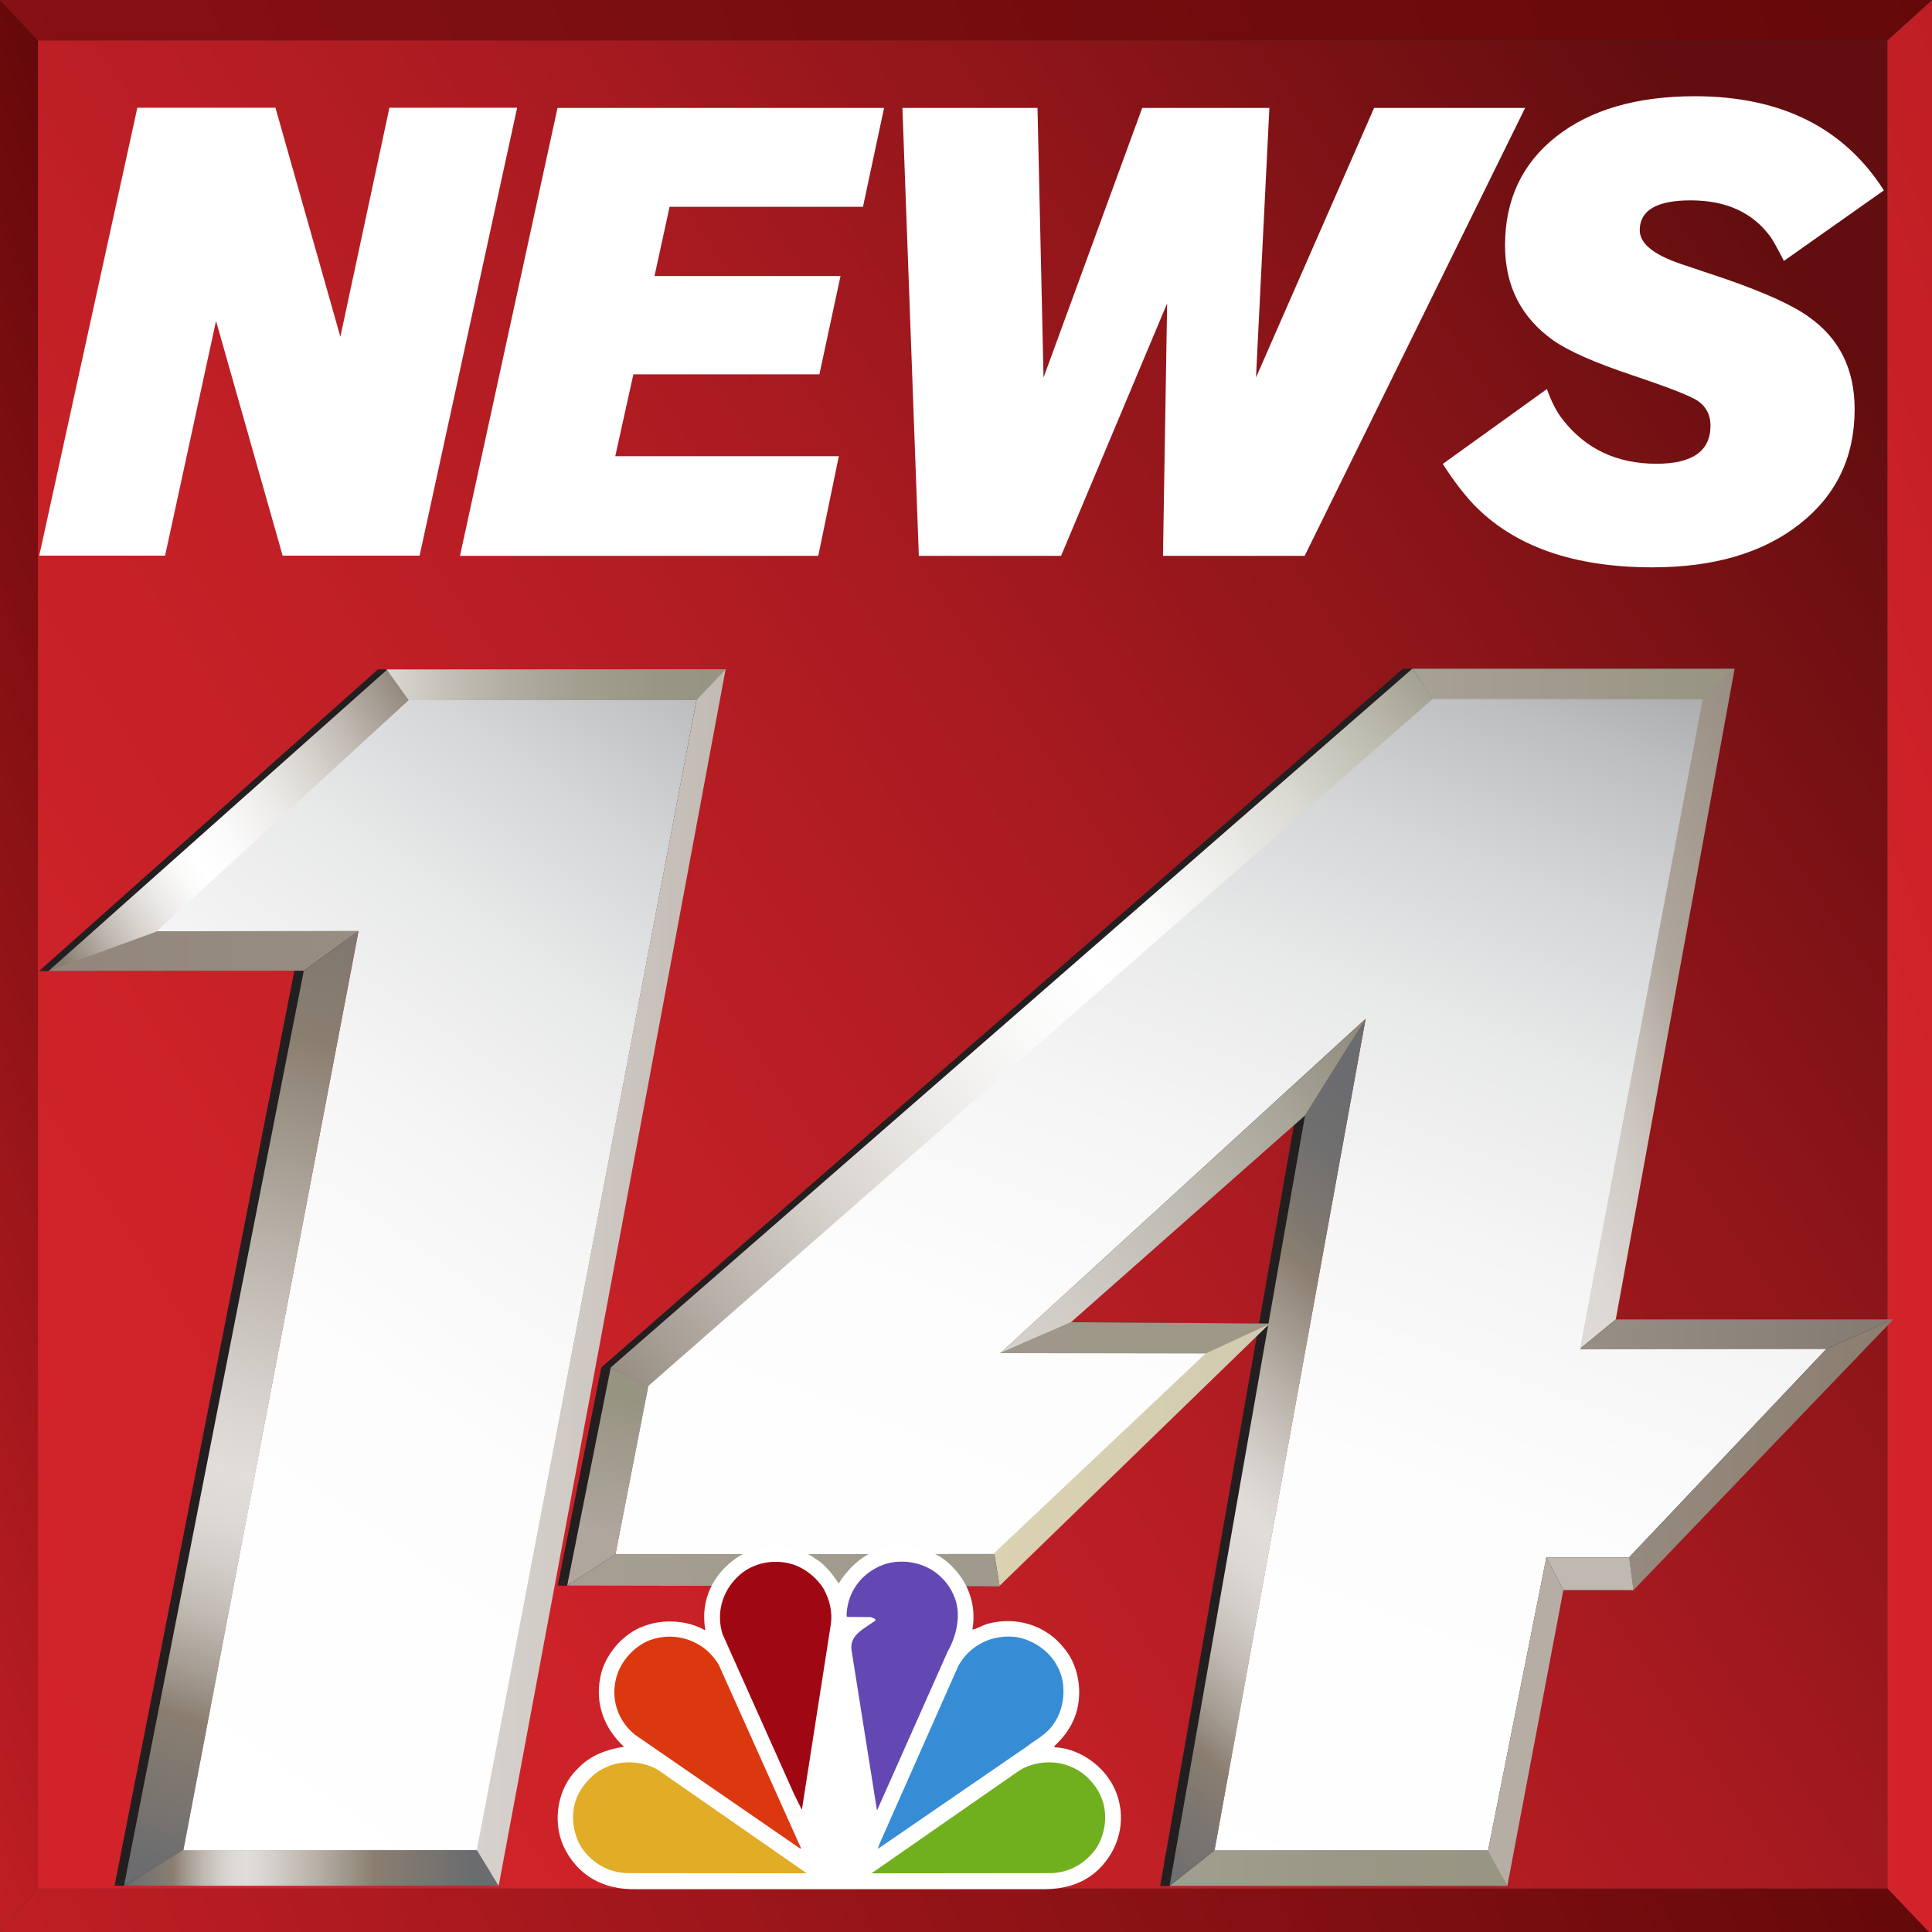 <?xml version="1.0" encoding="utf-8"?>
<!-- Generator: Adobe Illustrator 24.1.0, SVG Export Plug-In . SVG Version: 6.00 Build 0)  -->
<svg version="1.1" id="Layer_1" xmlns="http://www.w3.org/2000/svg" xmlns:xlink="http://www.w3.org/1999/xlink" x="0px" y="0px"
	 viewBox="0 0 1024 1024" style="enable-background:new 0 0 1024 1024;" xml:space="preserve">
<rect x="0" y="0" width="1024" height="1024" fill="#333333" stroke="none"/>
<style type="text/css">
	.st0{fill:url(#SVGID_1_);}
	.st1{fill:url(#SVGID_2_);}
	.st2{fill:url(#SVGID_3_);}
	.st3{fill:url(#SVGID_4_);}
	.st4{fill:url(#SVGID_5_);}
	.st5{fill:#231F20;}
	.st6{fill:url(#SVGID_6_);}
	.st7{fill:url(#SVGID_7_);}
	.st8{fill:url(#SVGID_8_);}
	.st9{fill:url(#SVGID_9_);}
	.st10{fill:url(#SVGID_10_);}
	.st11{fill:url(#SVGID_11_);}
	.st12{fill:url(#SVGID_12_);}
	.st13{fill:url(#SVGID_13_);}
	.st14{fill:url(#SVGID_14_);}
	.st15{fill:url(#SVGID_15_);}
	.st16{fill:url(#SVGID_16_);}
	.st17{fill:url(#SVGID_17_);}
	.st18{fill:url(#SVGID_18_);}
	.st19{fill:#B6AEA5;}
	.st20{fill:url(#SVGID_19_);}
	.st21{fill:url(#SVGID_20_);}
	.st22{fill:url(#SVGID_21_);}
	.st23{fill:url(#SVGID_22_);}
	.st24{fill:url(#SVGID_23_);}
	.st25{fill:url(#SVGID_24_);}
	.st26{fill:url(#SVGID_25_);}
	.st27{fill:url(#SVGID_26_);}
	.st28{fill:#FFFFFF;}
	.st29{fill:#6347B2;}
	.st30{fill:#9F0812;}
	.st31{fill:#368DD5;}
	.st32{fill:#DC380F;}
	.st33{fill:#70AF1E;}
	.st34{fill:#E1AC26;}
</style>
<g>
	<g>
		<linearGradient id="SVGID_1_" gradientUnits="userSpaceOnUse" x1="-19.283" y1="860.466" x2="990.402" y2="194.496">
			<stop  offset="0" style="stop-color:#D2232A"/>
			<stop  offset="0.178" style="stop-color:#CE2229"/>
			<stop  offset="0.37" style="stop-color:#C12026"/>
			<stop  offset="0.57" style="stop-color:#AB1B21"/>
			<stop  offset="0.774" style="stop-color:#8D1519"/>
			<stop  offset="0.98" style="stop-color:#660E10"/>
			<stop  offset="1" style="stop-color:#620D0F"/>
		</linearGradient>
		<rect x="20.1" y="21.4" class="st0" width="980.3" height="979.6"/>
		<linearGradient id="SVGID_2_" gradientUnits="userSpaceOnUse" x1="990.564" y1="525.245" x2="2152.779" y2="79.113">
			<stop  offset="0" style="stop-color:#D2232A"/>
			<stop  offset="1" style="stop-color:#630809"/>
		</linearGradient>
		<polygon class="st1" points="1000.4,21.4 1000.4,1001 1023.1,1024.8 1024,1024.8 1024,0 		"/>
		<linearGradient id="SVGID_3_" gradientUnits="userSpaceOnUse" x1="-115.078" y1="1257.32" x2="968.887" y2="841.225">
			<stop  offset="0" style="stop-color:#D2232A"/>
			<stop  offset="1" style="stop-color:#630809"/>
		</linearGradient>
		<polygon class="st2" points="1000.4,1001 1023.1,1024.8 0,1024 20.1,1001 		"/>
		<linearGradient id="SVGID_4_" gradientUnits="userSpaceOnUse" x1="-241.913" y1="604.862" x2="187.247" y2="440.123">
			<stop  offset="0" style="stop-color:#D2232A"/>
			<stop  offset="1" style="stop-color:#630809"/>
		</linearGradient>
		<polygon class="st3" points="0,1024 20.1,1001 20.1,21.4 0,0 		"/>
		<linearGradient id="SVGID_5_" gradientUnits="userSpaceOnUse" x1="-1942.91" y1="948.513" x2="998.826" y2="-180.714">
			<stop  offset="0" style="stop-color:#D2232A"/>
			<stop  offset="1" style="stop-color:#630809"/>
		</linearGradient>
		<polygon class="st4" points="1024,0 1000.4,21.4 20.1,21.4 0,0 		"/>
	</g>
	<g>
		<g>
			<polygon class="st5" points="20.8,514.6 75.7,495.8 211.8,370.9 200.1,355 			"/>
			<polygon class="st5" points="20.4,514.7 156.1,514.5 185,493.4 78.4,493.6 			"/>
			<polygon class="st5" points="60.7,999.6 92.2,980.8 185,493.4 156,514.6 			"/>
			<polygon class="st5" points="259.3,999.6 247.7,980.6 91.9,980.7 61,999.5 			"/>
			<polygon class="st5" points="199.9,354.8 379.7,354.7 364.3,370.9 211.6,371.1 			"/>
			<polygon class="st5" points="364.1,370.9 379.6,354.7 259.3,999.6 247.7,980.6 			"/>
			<polyline class="st5" points="743.6,354.4 754.1,370.5 897.9,370.7 914.4,354.4 743.6,354.4 			"/>
			<polygon class="st5" points="832.5,714.9 851.4,699.3 914.4,354.4 897.5,370.5 			"/>
			<polygon class="st5" points="963.1,714.9 998.5,699.3 851.4,699.3 832.3,715.2 			"/>
			<polygon class="st5" points="858.4,825.5 860.7,842.8 998.5,699.3 963.1,714.9 			"/>
			<polygon class="st5" points="814.5,825.5 823.6,842.8 860.7,842.8 858.5,825.5 			"/>
			<polygon class="st5" points="793.9,999.6 823.6,842.8 814.5,825.5 783.5,981.8 			"/>
			<polygon class="st5" points="638.8,980.6 783.5,980.6 793.9,999.6 614.9,999.6 			"/>
			<polygon class="st5" points="686.7,591.2 718.8,540 638.8,980.6 614.9,999.6 			"/>
			<polygon class="st5" points="524.9,717.4 562.3,701.1 686.7,591.2 718.8,540 			"/>
			<polygon class="st5" points="635.3,717.4 668.5,701.5 562.6,700.8 524.9,717.2 			"/>
			<polygon class="st5" points="521.9,823.2 524.8,840.5 667.7,701.8 634,717.4 			"/>
			<polygon class="st5" points="295.6,840.4 321.1,823.9 521.8,823.6 524.9,840.8 			"/>
			<polygon class="st5" points="318.7,724.8 338.7,734.5 321.1,823.9 295.6,840.4 			"/>
			<polygon class="st5" points="743.6,354.4 318.7,724.8 338.5,734.7 754.3,370.5 			"/>
		</g>
	</g>
	<g>
		<g>
			<linearGradient id="SVGID_6_" gradientUnits="userSpaceOnUse" x1="29.55" y1="936.814" x2="426.786" y2="362.557">
				<stop  offset="5.334280e-03" style="stop-color:#FFFFFF"/>
				<stop  offset="0.381" style="stop-color:#FDFDFD"/>
				<stop  offset="0.565" style="stop-color:#F5F5F6"/>
				<stop  offset="0.708" style="stop-color:#E8E9E9"/>
				<stop  offset="0.829" style="stop-color:#D5D6D8"/>
				<stop  offset="0.936" style="stop-color:#BEBFC1"/>
				<stop  offset="1" style="stop-color:#ABADB0"/>
			</linearGradient>
			<polygon class="st6" points="190,493.7 97,980.9 253,980.8 369.2,370.8 216.6,370.8 82.2,493.7 			"/>
		</g>
		<linearGradient id="SVGID_7_" gradientUnits="userSpaceOnUse" x1="550.59" y1="1002.358" x2="811.121" y2="314.61">
			<stop  offset="0" style="stop-color:#FFFFFF"/>
			<stop  offset="0.369" style="stop-color:#FDFDFD"/>
			<stop  offset="0.549" style="stop-color:#F5F5F6"/>
			<stop  offset="0.689" style="stop-color:#E8E9E9"/>
			<stop  offset="0.808" style="stop-color:#D5D6D8"/>
			<stop  offset="0.913" style="stop-color:#BEBFC1"/>
			<stop  offset="0.994" style="stop-color:#A5A7AA"/>
		</linearGradient>
		<polygon class="st7" points="643.6,981 788.5,981.8 819.6,825.5 863.4,825.5 968.1,714.9 837.7,714.9 902.9,370.1 759.3,370.1 
			343.6,734.1 326.2,823.9 527.5,823.9 639.7,717 530.2,717.2 723.8,540 		"/>
		<linearGradient id="SVGID_8_" gradientUnits="userSpaceOnUse" x1="25.949" y1="499.708" x2="226.607" y2="372.207">
			<stop  offset="5.618000e-03" style="stop-color:#8A7E70"/>
			<stop  offset="2.037203e-02" style="stop-color:#91867A"/>
			<stop  offset="0.105" style="stop-color:#B8B1A9"/>
			<stop  offset="0.186" style="stop-color:#D7D3CE"/>
			<stop  offset="0.261" style="stop-color:#EDEBE9"/>
			<stop  offset="0.328" style="stop-color:#FAFAF9"/>
			<stop  offset="0.379" style="stop-color:#FFFFFF"/>
			<stop  offset="0.468" style="stop-color:#FBFAFA"/>
			<stop  offset="0.576" style="stop-color:#EFEDEB"/>
			<stop  offset="0.693" style="stop-color:#DAD7D2"/>
			<stop  offset="0.818" style="stop-color:#BEB8B0"/>
			<stop  offset="0.947" style="stop-color:#9A9085"/>
			<stop  offset="1" style="stop-color:#8A7E70"/>
		</linearGradient>
		<polygon class="st8" points="25.8,514.6 80.7,495.8 216.8,370.9 205.1,355 		"/>
		<linearGradient id="SVGID_9_" gradientUnits="userSpaceOnUse" x1="-168.854" y1="505.501" x2="1005.161" y2="499.457">
			<stop  offset="5.618000e-03" style="stop-color:#8A7E70"/>
			<stop  offset="0.355" style="stop-color:#9B9085"/>
			<stop  offset="1" style="stop-color:#C2BCB4"/>
		</linearGradient>
		<polygon class="st9" points="25.4,514.7 161.1,514.5 190,493.4 83.4,493.6 		"/>
		<linearGradient id="SVGID_10_" gradientUnits="userSpaceOnUse" x1="50.299" y1="986.911" x2="246.492" y2="391.312">
			<stop  offset="5.618000e-03" style="stop-color:#6B6C6F"/>
			<stop  offset="0.14" style="stop-color:#8A7E70"/>
			<stop  offset="0.18" style="stop-color:#A59C92"/>
			<stop  offset="0.226" style="stop-color:#BFB9B1"/>
			<stop  offset="0.271" style="stop-color:#D2CDC8"/>
			<stop  offset="0.313" style="stop-color:#DDDAD6"/>
			<stop  offset="0.35" style="stop-color:#E1DEDA"/>
			<stop  offset="0.419" style="stop-color:#D6D1CD"/>
			<stop  offset="0.549" style="stop-color:#B8B1A8"/>
			<stop  offset="0.719" style="stop-color:#8A7E70"/>
			<stop  offset="1" style="stop-color:#6B6C6F"/>
		</linearGradient>
		<polygon class="st10" points="65.7,999.6 97.2,980.8 190,493.4 161,514.6 		"/>
		<linearGradient id="SVGID_11_" gradientUnits="userSpaceOnUse" x1="65.979" y1="990.111" x2="250.625" y2="990.111">
			<stop  offset="5.618000e-03" style="stop-color:#6B6C6F"/>
			<stop  offset="0.14" style="stop-color:#8A7E70"/>
			<stop  offset="0.18" style="stop-color:#A59C92"/>
			<stop  offset="0.226" style="stop-color:#BFB9B1"/>
			<stop  offset="0.271" style="stop-color:#D2CDC8"/>
			<stop  offset="0.313" style="stop-color:#DDDAD6"/>
			<stop  offset="0.35" style="stop-color:#E1DEDA"/>
			<stop  offset="0.419" style="stop-color:#D6D1CD"/>
			<stop  offset="0.549" style="stop-color:#B8B1A8"/>
			<stop  offset="0.719" style="stop-color:#8A7E70"/>
			<stop  offset="1" style="stop-color:#6B6C6F"/>
		</linearGradient>
		<polygon class="st11" points="264.3,999.6 252.7,980.6 96.9,980.7 66,999.5 		"/>
		<linearGradient id="SVGID_12_" gradientUnits="userSpaceOnUse" x1="198.247" y1="363.832" x2="393.626" y2="361.665">
			<stop  offset="0" style="stop-color:#E1DEDA"/>
			<stop  offset="1.833022e-03" style="stop-color:#E1DDDA"/>
			<stop  offset="0.181" style="stop-color:#C5C3BA"/>
			<stop  offset="0.366" style="stop-color:#B0AEA1"/>
			<stop  offset="0.56" style="stop-color:#A19F8F"/>
			<stop  offset="0.764" style="stop-color:#989684"/>
			<stop  offset="1" style="stop-color:#959381"/>
		</linearGradient>
		<polygon class="st12" points="204.9,354.8 384.7,354.7 369.3,370.9 216.6,371.1 		"/>
		<linearGradient id="SVGID_13_" gradientUnits="userSpaceOnUse" x1="-167.952" y1="679.682" x2="880.689" y2="674.284">
			<stop  offset="0" style="stop-color:#E4E1DE"/>
			<stop  offset="0.222" style="stop-color:#E2DFDC"/>
			<stop  offset="0.346" style="stop-color:#DCD8D4"/>
			<stop  offset="0.446" style="stop-color:#D1CBC6"/>
			<stop  offset="0.532" style="stop-color:#C1BAB3"/>
			<stop  offset="0.601" style="stop-color:#AFA69D"/>
			<stop  offset="1" style="stop-color:#8A7E70"/>
		</linearGradient>
		<polygon class="st13" points="369.2,370.9 384.6,354.7 264.3,999.6 252.7,980.6 		"/>
		<linearGradient id="SVGID_14_" gradientUnits="userSpaceOnUse" x1="602.029" y1="362.539" x2="920.22" y2="362.539">
			<stop  offset="0" style="stop-color:#E4E1DE"/>
			<stop  offset="7.957998e-02" style="stop-color:#E2DFDC"/>
			<stop  offset="0.124" style="stop-color:#DCD8D4"/>
			<stop  offset="0.16" style="stop-color:#D1CBC6"/>
			<stop  offset="0.191" style="stop-color:#C1BAB3"/>
			<stop  offset="0.216" style="stop-color:#AFA69D"/>
			<stop  offset="1" style="stop-color:#979482"/>
		</linearGradient>
		<polyline class="st14" points="748.6,354.4 759.1,370.5 902.9,370.7 919.4,354.4 748.6,354.4 		"/>
		<linearGradient id="SVGID_15_" gradientUnits="userSpaceOnUse" x1="677.926" y1="619.461" x2="1032.093" y2="469.693">
			<stop  offset="0" style="stop-color:#E4E1DE"/>
			<stop  offset="0.222" style="stop-color:#E2DFDC"/>
			<stop  offset="0.346" style="stop-color:#DCD8D4"/>
			<stop  offset="0.446" style="stop-color:#D1CBC6"/>
			<stop  offset="0.532" style="stop-color:#C1BAB3"/>
			<stop  offset="0.601" style="stop-color:#AFA69D"/>
			<stop  offset="1" style="stop-color:#8A7E70"/>
		</linearGradient>
		<polygon class="st15" points="837.5,714.9 856.4,699.3 919.4,354.4 902.5,370.5 		"/>
		<linearGradient id="SVGID_16_" gradientUnits="userSpaceOnUse" x1="625.306" y1="708.59" x2="1105.68" y2="706.117">
			<stop  offset="5.618000e-03" style="stop-color:#B2AAA1"/>
			<stop  offset="0.315" style="stop-color:#9F968D"/>
			<stop  offset="1" style="stop-color:#766E63"/>
		</linearGradient>
		<polygon class="st16" points="968.1,714.9 1003.5,699.3 856.4,699.3 837.3,715.2 		"/>
		<linearGradient id="SVGID_17_" gradientUnits="userSpaceOnUse" x1="-167.46" y1="776.729" x2="1006.551" y2="770.685">
			<stop  offset="0" style="stop-color:#8A7E70"/>
			<stop  offset="0.286" style="stop-color:#C0B9B2"/>
			<stop  offset="0.451" style="stop-color:#BEB7AF"/>
			<stop  offset="0.542" style="stop-color:#B7B0A7"/>
			<stop  offset="0.601" style="stop-color:#AFA69D"/>
			<stop  offset="1" style="stop-color:#8A7E70"/>
		</linearGradient>
		<polygon class="st17" points="863.4,825.5 865.8,842.8 1003.5,699.3 968.1,714.9 		"/>
		<linearGradient id="SVGID_18_" gradientUnits="userSpaceOnUse" x1="819.553" y1="834.169" x2="997.174" y2="834.169">
			<stop  offset="0.591" style="stop-color:#C0B9B2"/>
			<stop  offset="0.757" style="stop-color:#BEB7AF"/>
			<stop  offset="0.85" style="stop-color:#B7B1A7"/>
			<stop  offset="0.925" style="stop-color:#ABA699"/>
			<stop  offset="0.99" style="stop-color:#9A9786"/>
			<stop  offset="1" style="stop-color:#979482"/>
		</linearGradient>
		<polygon class="st18" points="819.6,825.5 828.6,842.8 865.8,842.8 863.5,825.5 		"/>
		<polygon class="st19" points="798.9,999.6 828.6,842.8 819.6,825.5 788.5,981.8 		"/>
		<linearGradient id="SVGID_19_" gradientUnits="userSpaceOnUse" x1="403.815" y1="990.111" x2="832.553" y2="990.111">
			<stop  offset="0" style="stop-color:#C0B9B2"/>
			<stop  offset="9.500343e-02" style="stop-color:#B9B3AA"/>
			<stop  offset="0.414" style="stop-color:#A6A294"/>
			<stop  offset="0.721" style="stop-color:#9B9786"/>
			<stop  offset="1" style="stop-color:#979482"/>
		</linearGradient>
		<polygon class="st20" points="643.8,980.6 788.5,980.6 798.9,999.6 619.9,999.6 		"/>
		<linearGradient id="SVGID_20_" gradientUnits="userSpaceOnUse" x1="449.893" y1="1022.475" x2="995.955" y2="410.561">
			<stop  offset="0.121" style="stop-color:#6B6C6F"/>
			<stop  offset="0.163" style="stop-color:#6F6E6F"/>
			<stop  offset="0.205" style="stop-color:#7C7670"/>
			<stop  offset="0.237" style="stop-color:#8A7E70"/>
			<stop  offset="0.262" style="stop-color:#A59C92"/>
			<stop  offset="0.292" style="stop-color:#BFB9B1"/>
			<stop  offset="0.321" style="stop-color:#D2CDC8"/>
			<stop  offset="0.348" style="stop-color:#DDDAD6"/>
			<stop  offset="0.372" style="stop-color:#E1DEDA"/>
			<stop  offset="0.399" style="stop-color:#D6D1CD"/>
			<stop  offset="0.449" style="stop-color:#B8B1A8"/>
			<stop  offset="0.515" style="stop-color:#8A7E70"/>
			<stop  offset="0.541" style="stop-color:#7D7770"/>
			<stop  offset="0.583" style="stop-color:#706F6F"/>
			<stop  offset="0.62" style="stop-color:#6B6C6F"/>
		</linearGradient>
		<polygon class="st21" points="691.7,591.2 723.8,540 643.8,980.6 619.9,999.6 		"/>
		<linearGradient id="SVGID_21_" gradientUnits="userSpaceOnUse" x1="261.732" y1="948.286" x2="739.857" y2="540.074">
			<stop  offset="0" style="stop-color:#E4E1DE"/>
			<stop  offset="0.318" style="stop-color:#E2DFDC"/>
			<stop  offset="0.495" style="stop-color:#DBD8D4"/>
			<stop  offset="0.638" style="stop-color:#CFCCC6"/>
			<stop  offset="0.763" style="stop-color:#BEBBB2"/>
			<stop  offset="0.875" style="stop-color:#A8A599"/>
			<stop  offset="0.973" style="stop-color:#8F8B7C"/>
		</linearGradient>
		<polygon class="st22" points="529.9,717.4 567.3,701.1 691.7,591.2 723.8,540 		"/>
		<linearGradient id="SVGID_22_" gradientUnits="userSpaceOnUse" x1="-167.783" y1="713.047" x2="1006.224" y2="707.003">
			<stop  offset="0" style="stop-color:#A79D93"/>
			<stop  offset="0.665" style="stop-color:#9E9889"/>
			<stop  offset="1" style="stop-color:#979482"/>
		</linearGradient>
		<polygon class="st23" points="640.3,717.4 673.5,701.5 567.6,700.8 529.9,717.2 		"/>
		<linearGradient id="SVGID_23_" gradientUnits="userSpaceOnUse" x1="-167.465" y1="775.083" x2="1006.542" y2="769.039">
			<stop  offset="5.618000e-03" style="stop-color:#FFFFFF"/>
			<stop  offset="9.617481e-02" style="stop-color:#FFFEFD"/>
			<stop  offset="0.129" style="stop-color:#FDFCF6"/>
			<stop  offset="0.152" style="stop-color:#FBF8EB"/>
			<stop  offset="0.171" style="stop-color:#F8F2DA"/>
			<stop  offset="0.187" style="stop-color:#F4EAC4"/>
			<stop  offset="0.197" style="stop-color:#F1E4B2"/>
			<stop  offset="0.535" style="stop-color:#DED5B1"/>
			<stop  offset="1" style="stop-color:#BDBBB0"/>
		</linearGradient>
		<polygon class="st24" points="526.9,823.2 529.8,840.5 672.7,701.8 639,717.4 		"/>
		<linearGradient id="SVGID_24_" gradientUnits="userSpaceOnUse" x1="-32.526" y1="834.689" x2="799.09" y2="830.408">
			<stop  offset="0" style="stop-color:#AFA69D"/>
			<stop  offset="1" style="stop-color:#979482"/>
		</linearGradient>
		<polygon class="st25" points="300.6,840.4 326.2,823.9 526.9,823.6 529.9,840.8 		"/>
		<linearGradient id="SVGID_25_" gradientUnits="userSpaceOnUse" x1="317.53" y1="810.986" x2="331.204" y2="741.084">
			<stop  offset="0" style="stop-color:#AFA69D"/>
			<stop  offset="1" style="stop-color:#979482"/>
		</linearGradient>
		<polygon class="st26" points="323.7,724.8 343.7,734.5 326.2,823.9 300.6,840.4 		"/>
		<linearGradient id="SVGID_26_" gradientUnits="userSpaceOnUse" x1="308.506" y1="757.623" x2="765.813" y2="345.525">
			<stop  offset="5.618000e-03" style="stop-color:#8A7E70"/>
			<stop  offset="2.893971e-02" style="stop-color:#91867A"/>
			<stop  offset="0.163" style="stop-color:#B8B1A9"/>
			<stop  offset="0.291" style="stop-color:#D7D3CE"/>
			<stop  offset="0.409" style="stop-color:#EDEBE9"/>
			<stop  offset="0.514" style="stop-color:#FAFAF9"/>
			<stop  offset="0.595" style="stop-color:#FFFFFF"/>
			<stop  offset="0.658" style="stop-color:#FBFBFA"/>
			<stop  offset="0.734" style="stop-color:#EEEEEB"/>
			<stop  offset="0.817" style="stop-color:#DAD9D2"/>
			<stop  offset="0.904" style="stop-color:#BDBCB0"/>
			<stop  offset="0.995" style="stop-color:#999685"/>
			<stop  offset="1" style="stop-color:#979482"/>
		</linearGradient>
		<polygon class="st27" points="748.6,354.4 323.7,724.8 343.5,734.7 759.3,370.5 		"/>
	</g>
	<g>
		<path class="st28" d="M444.5,839.3c4.1-6.7,10.9-13.7,18.3-16.7c12.7-5.8,29.6-3.3,39.9,5.8c10,9,15.1,21.5,12.7,35.3
			c2.5-0.4,4.9-2,7.5-2.9c15.5-4.4,31.9,0.4,41.8,13.7c7.5,9.5,9.4,24.2,4.9,35.7c-2.2,5.8-6,10.9-10.9,15.4l0.5,0.5
			c14.4,0.7,28.6,11.9,33,25.6c4.7,13.9,0.6,28.7-9.6,38.8c-8.3,8.2-18.9,11-30.7,10.8H337.1c-17.6,0.4-31.3-7.4-38.6-23.1
			c-5.8-13.5-2.9-30.7,7.8-40.9c6.8-7.1,15.2-10,24.4-11.5c-10.4-9.6-15.4-22.8-12.5-36.9c2.1-11.5,11.8-23,23-27
			c9.9-3.9,23.2-3.2,32.3,2.1l0.3-0.4c-2.7-15.6,4.2-29.6,17.1-38.2c11.5-7.8,29.9-7.6,41.2,0.7
			C437.3,829.1,441.4,834.5,444.5,839.3z"/>
		<path class="st29" d="M505.3,845.2c4.6,9.3,1.9,21.5-2.9,29.9l-37.3,83.9l-0.3,0.4l-13.5-85c-1.1-8.2,7.7-11.6,12.8-15.6
			c-0.2-1.2-1.6-1.1-2.4-1.7l-12.6-0.1l-0.4-0.4c0.1-10.6,5.8-20.3,15.4-25.4c10.1-5.8,24.2-4.2,33,3.2
			C500.6,837.4,503.6,841,505.3,845.2z"/>
		<path class="st30" d="M436.6,842.2c3,5.6,4.8,12,3.7,19.1l-15.2,97.4c0.1,0.1-0.1,0.3-0.2,0.3l-3.9-7.8L383,866.2
			c-3.5-10.9-0.3-22.4,7.7-30.2c8-8.2,21.3-10.4,31.8-6C428,832.4,433.3,836.8,436.6,842.2z"/>
		<path class="st31" d="M560.4,883.2c5.1,8.7,4,22-1.7,30.1c-3.5,5.7-9.4,8.5-14.3,12.3l-78.9,54.2h-0.2l0.9-2.6l41.8-94.4
			c6.3-11.1,18.2-16.8,30.9-15.1C547.6,869.3,556.2,874.9,560.4,883.2z"/>
		<path class="st32" d="M381.1,882.7l43.5,97H424l-87.8-60.5c-8.9-7.5-12.6-18.8-9.5-30.2c2.3-8.5,9.4-16.5,17.8-19.7
			C358.2,864.3,373.8,869.7,381.1,882.7z"/>
		<path class="st33" d="M583.3,951.7c4.4,9.2,2.7,21.9-3.6,29.7c-6.2,7.5-14.5,11.6-24.2,11.4l-93.6,0.1l78.4-54.5
			c7.7-4.9,19.3-5.8,27.7-1.8C574.4,939.1,580.5,945.4,583.3,951.7z"/>
		<path class="st34" d="M306.2,951.7c-4.4,9.2-2.7,21.9,3.6,29.7c6.2,7.5,14.5,11.6,24.2,11.4l93.6,0.1l-78.4-54.5
			c-7.7-4.9-19.3-5.8-27.7-1.8C315.1,939.1,309.1,945.4,306.2,951.7z"/>
	</g>
	<g>
		<path class="st28" d="M274.1,57.1l-51.7,237.4h-72.6l-35.3-124.4l-27,124.4H20.8l52-237.4H146l34.4,121.4l26-121.4H274.1z"/>
		<path class="st28" d="M468.6,57.1l-11.2,52.5H354.9l-8,36.7h98.6l-11.2,52.1h-98.6l-9.6,43.4h118.5l-10.9,52.8H243.8l51.7-237.4
			H468.6z"/>
		<path class="st28" d="M808.4,57.1L691.5,294.6h-75.1l2.2-133.8l-56.2,133.8H487l-8.7-237.4h71.6l3.2,142.9l52.3-142.9h67.4
			l-7.1,142.9l62.6-142.9H808.4z"/>
		<path class="st28" d="M998.5,100.9l-53,37.4c-3-5.9-5.2-9.9-6.7-12.2c-9.4-13.3-23.7-19.9-42.7-19.9c-18,0-27,5.3-27,15.8
			c0,7,7.2,12.9,21.5,17.8l25,8.4c20.5,7.2,35,13.8,43.3,19.9c16.1,11.4,24.1,27.7,24.1,48.8c0,25.3-9.7,45.6-29.2,60.9
			c-19.5,15.3-45.5,22.9-78,22.9c-41.9,0-73.6-11.2-95-33.6c-4.9-5.2-10.3-12.2-16.1-21.2l55.2-39.7c2.4,6.7,5.1,12.1,8.3,16.1
			c12.2,15.7,28.8,23.5,49.8,23.5c19,0,28.6-6.7,28.6-20.2c0-5.6-2.2-10-6.7-13.1c-3.6-2.5-15.1-7-34.4-13.5
			c-20.1-6.7-34.1-12.9-42.1-18.5c-17.1-12.1-25.7-28.9-25.7-50.4c0-24.2,9-43.4,27.1-57.7c18.1-14.2,42.6-21.4,73.7-21.4
			C944.1,51.1,977.3,67.7,998.5,100.9z"/>
	</g>
</g>
</svg>
